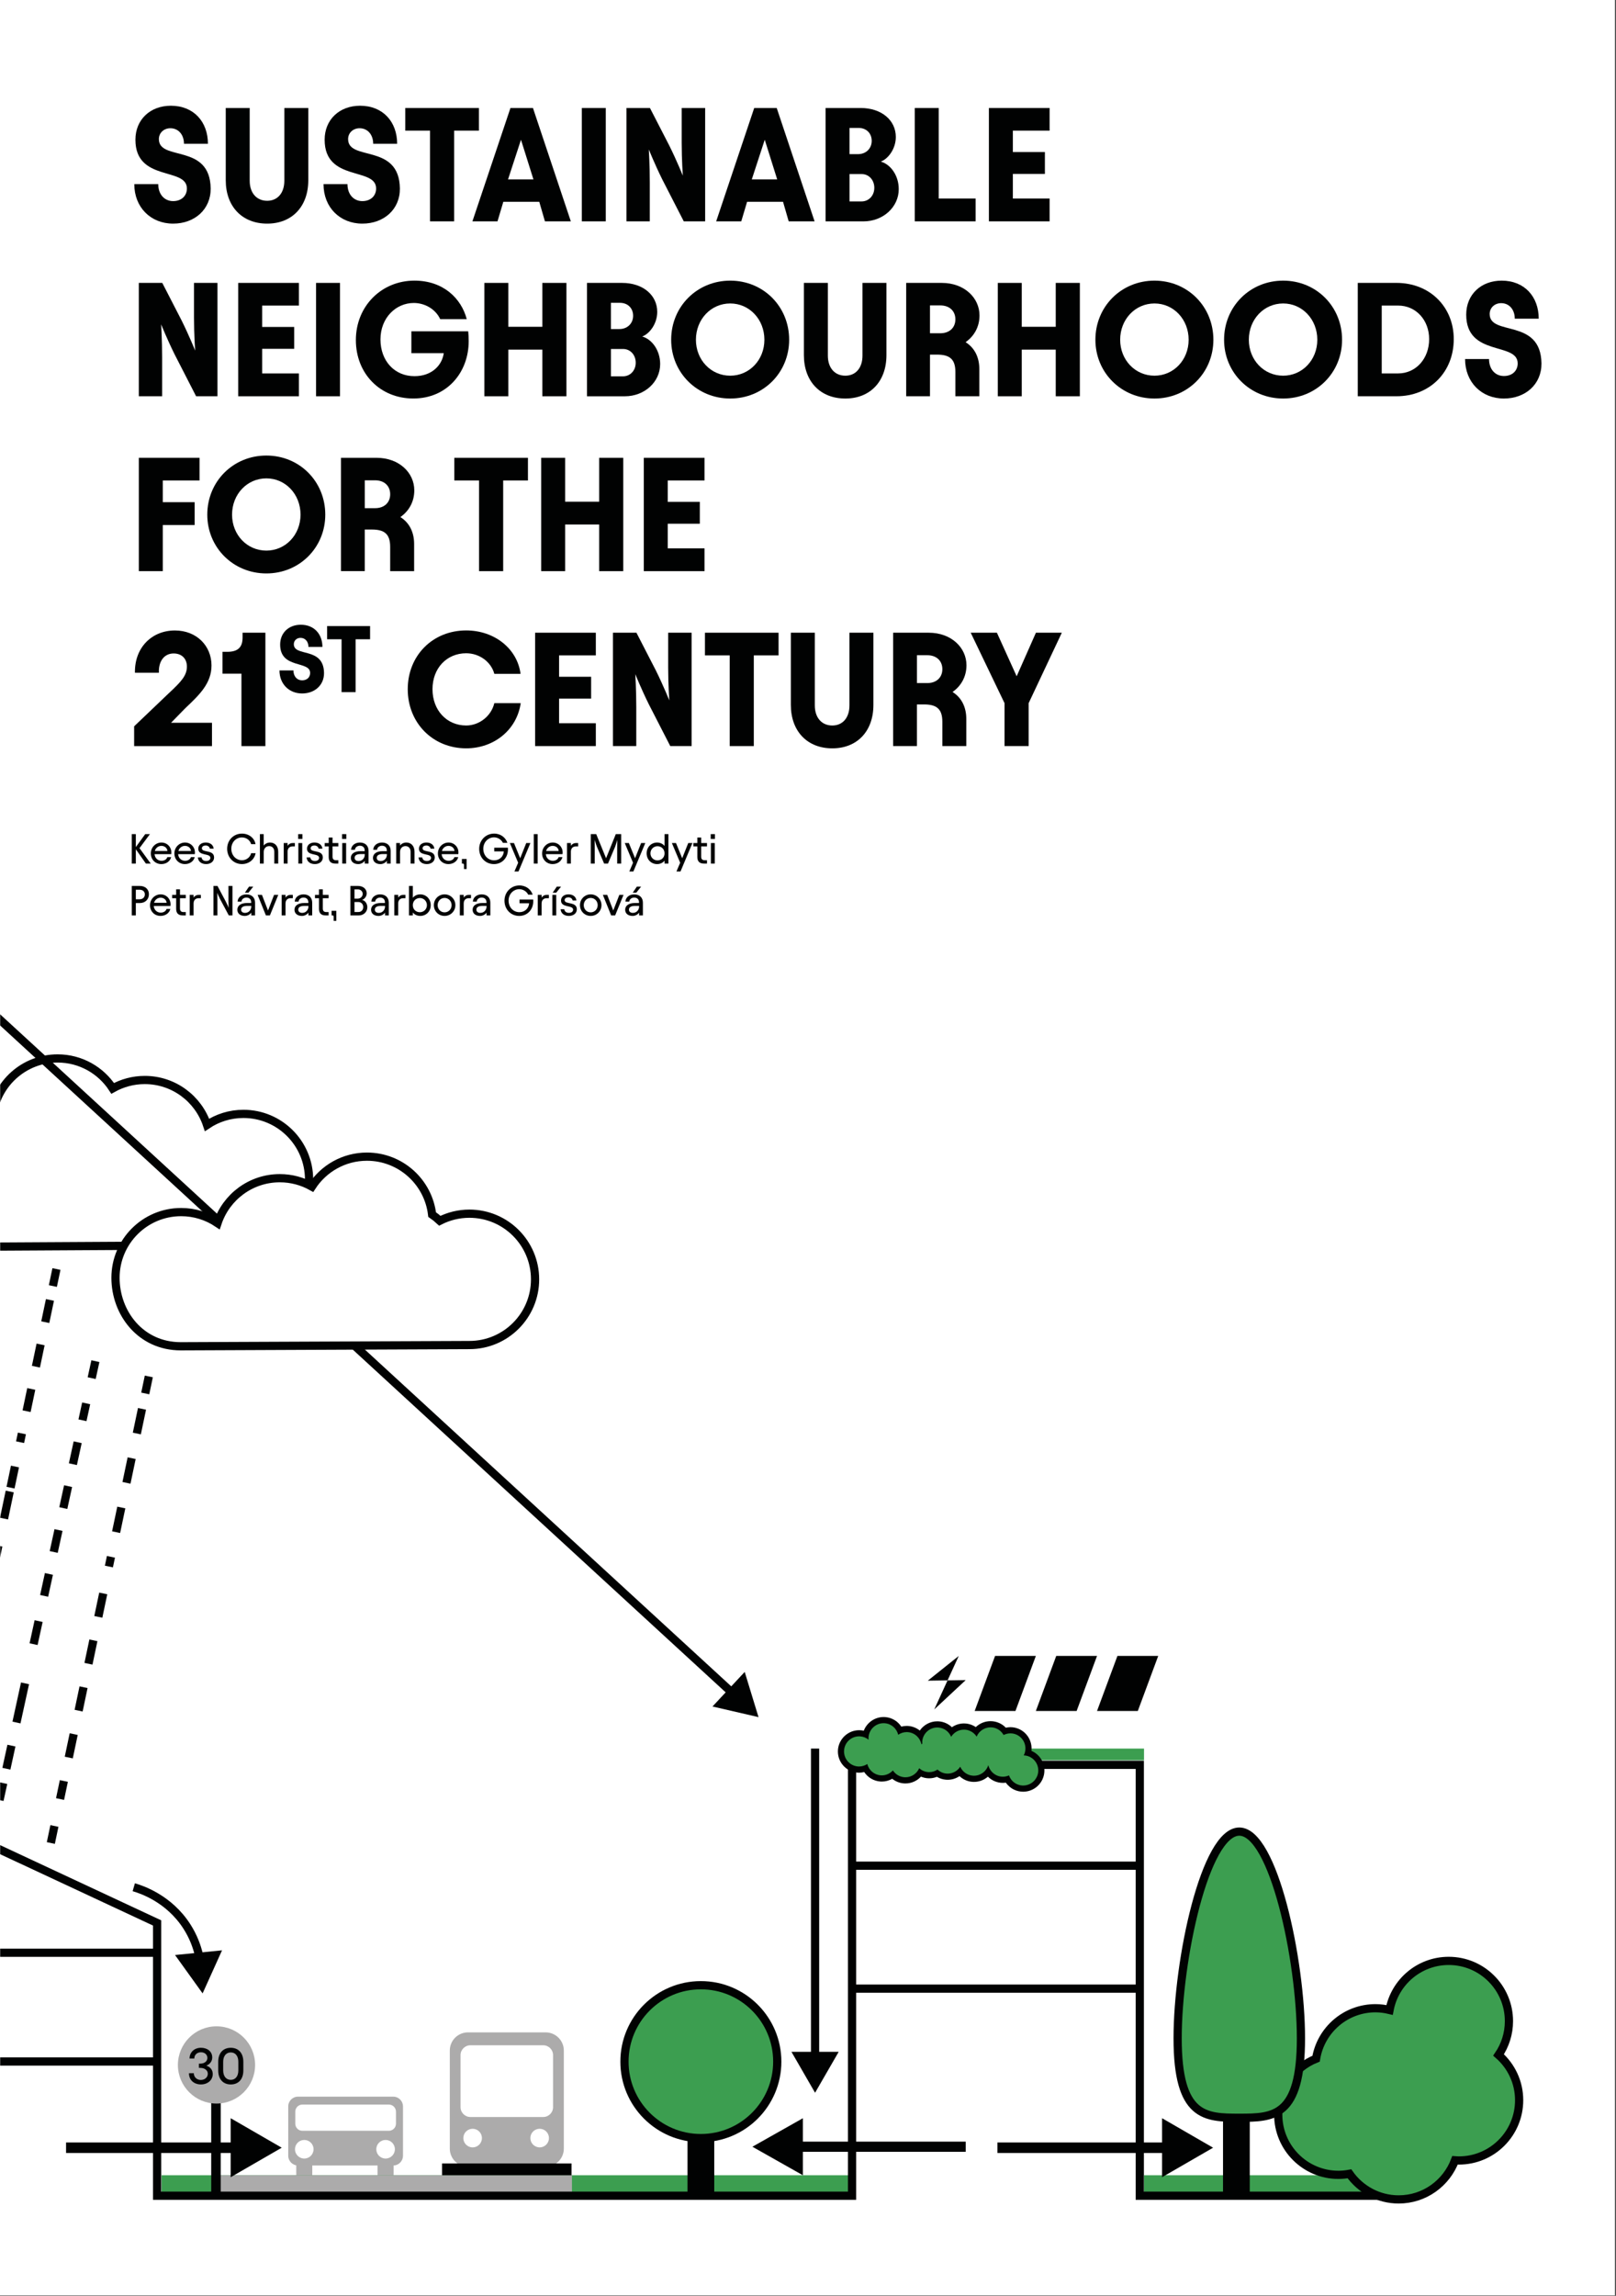 <svg width="1248" height="1772" viewBox="0 0 1248 1772" fill="none" xmlns="http://www.w3.org/2000/svg">
	<rect x="0" y="0" width="1248" height="1772" fill="#333333" stroke="none"/>
	<g clip-path="url(#clip0_298_22704)">
		<mask id="mask0_298_22704" style="mask-type:luminance" maskUnits="userSpaceOnUse" x="0" y="0" width="1248" height="1772">
			<path d="M1247.24 0H0V1771.65H1247.24V0Z" fill="white"/>
		</mask>
		<g mask="url(#mask0_298_22704)">
			<path d="M0 -70.869V1842.52" stroke="#010202" stroke-width="0.625"/>
		</g>
		<path d="M1247.24 0H0V1771.65H1247.24V0Z" fill="white"/>
		<path d="M103.711 142.109H122.211C122.211 149.989 126.961 155.229 133.711 155.229C140.091 155.229 144.331 151.229 144.331 145.479C144.331 128.729 104.581 140.599 104.581 107.859C104.581 92.359 115.961 81.609 131.961 81.609C149.711 81.609 160.581 94.109 160.581 110.989H142.081C142.081 103.989 137.831 98.989 131.581 98.989C126.461 98.989 122.701 102.609 122.701 107.369C122.701 124.749 162.201 110.249 162.701 145.489C162.821 161.609 150.321 172.609 133.701 172.609C116.461 172.609 103.711 160.109 103.711 142.109Z" fill="#010202"/>
		<path d="M174.34 139.109V83.359H192.84V139.479C192.84 148.859 198.09 154.979 206.34 154.979C214.46 154.979 219.59 148.859 219.59 139.479V83.359H238.09V139.109C238.09 159.359 225.59 172.609 206.34 172.609C186.96 172.609 174.34 159.359 174.34 139.109Z" fill="#010202"/>
		<path d="M249.84 142.109H268.34C268.34 149.989 273.09 155.229 279.84 155.229C286.22 155.229 290.46 151.229 290.46 145.479C290.46 128.729 250.71 140.599 250.71 107.859C250.71 92.359 262.09 81.609 278.09 81.609C295.84 81.609 306.71 94.109 306.71 110.989H288.21C288.21 103.989 283.96 98.989 277.71 98.989C272.59 98.989 268.83 102.609 268.83 107.369C268.83 124.749 308.33 110.249 308.83 145.489C308.95 161.609 296.45 172.609 279.83 172.609C262.59 172.609 249.84 160.109 249.84 142.109Z" fill="#010202"/>
		<path d="M312.961 83.359H369.841V100.859H350.721V170.859H332.101V100.859H312.981V83.359H312.961Z" fill="#010202"/>
		<path d="M394.212 83.359H411.592L440.842 170.859H420.842L416.462 155.739H388.712L384.212 170.859H364.832L394.212 83.359ZM411.962 138.479L402.342 107.859L392.342 138.479H411.962Z" fill="#010202"/>
		<path d="M467.832 83.359V170.859H449.332V83.359H467.832Z" fill="#010202"/>
		<path d="M527.33 135.609C527.33 135.609 526.45 123.489 526.45 110.229V83.359H544.57V170.859H528.07L511.45 138.479C505.57 126.599 501.07 115.359 501.07 115.359C501.07 115.359 501.82 127.479 501.82 140.739V170.859H483.82V83.359H501.94L516.94 112.479C522.83 124.359 527.33 135.609 527.33 135.609Z" fill="#010202"/>
		<path d="M582.462 83.359H599.842L629.092 170.859H609.092L604.712 155.739H576.962L572.462 170.859H553.082L582.462 83.359ZM600.212 138.479L590.592 107.859L580.592 138.479H600.212Z" fill="#010202"/>
		<path d="M637.582 83.359H664.702C680.702 83.359 691.822 92.739 691.822 105.739C691.822 114.859 685.942 122.619 680.202 124.739C687.582 126.739 694.082 135.239 694.082 145.989C694.082 159.989 681.832 170.869 666.832 170.869H637.582V83.359ZM662.582 118.979C668.962 118.979 673.202 114.479 673.202 108.729C673.202 102.979 669.202 98.729 662.952 98.729H656.072V118.979H662.582ZM665.332 155.479C671.082 155.479 675.212 150.859 675.212 144.979C675.212 138.979 671.092 134.359 665.462 134.359H656.082V155.479H665.332Z" fill="#010202"/>
		<path d="M724.961 83.359V153.239H753.461V170.859H706.461V83.359H724.961Z" fill="#010202"/>
		<path d="M810.579 83.359V100.859H782.199V117.359H806.949V134.239H782.199V153.239H810.579V170.859H763.699V83.359H810.579Z" fill="#010202"/>
		<path d="M150.709 270.61C150.709 270.61 149.829 258.49 149.829 245.23V218.35H167.949V305.85H151.449L134.829 273.47C128.949 261.59 124.449 250.35 124.449 250.35C124.449 250.35 125.199 262.47 125.199 275.73V305.85H107.199V218.35H125.319L140.319 247.47C146.209 259.36 150.709 270.61 150.709 270.61Z" fill="#010202"/>
		<path d="M230.841 218.359V235.859H202.461V252.359H227.211V269.239H202.461V288.239H230.841V305.859H183.961V218.359H230.841Z" fill="#010202"/>
		<path d="M262.578 218.359V305.859H244.078V218.359H262.578Z" fill="#010202"/>
		<path d="M274.828 262.48C274.828 236.36 294.578 216.6 320.078 216.6C342.458 216.6 356.328 230.48 360.458 246.35H339.958C336.338 238.47 327.958 233.85 319.578 233.85C305.698 233.85 293.828 245.35 293.828 261.97C293.828 278.59 304.708 290.35 320.078 290.35C333.698 290.35 341.458 281.73 342.698 272.6H317.698V255.72H361.578C361.828 257.97 361.958 260.34 361.958 263.34C361.958 287.34 345.338 307.59 319.208 307.59C293.708 307.61 274.828 288.48 274.828 262.48Z" fill="#010202"/>
		<path d="M374.078 218.359H392.578V252.239H418.828V218.359H437.448V305.859H418.828V269.859H392.578V305.859H374.078V218.359Z" fill="#010202"/>
		<path d="M453.328 218.359H480.448C496.448 218.359 507.568 227.739 507.568 240.739C507.568 249.859 501.688 257.619 495.948 259.739C503.328 261.739 509.828 270.239 509.828 280.989C509.828 294.989 497.578 305.869 482.578 305.869H453.328V218.359ZM478.328 253.979C484.708 253.979 488.948 249.479 488.948 243.729C488.948 237.979 484.948 233.729 478.698 233.729H471.818V253.979H478.328ZM481.078 290.479C486.828 290.479 490.958 285.859 490.958 279.979C490.958 273.979 486.838 269.359 481.208 269.359H471.828V290.479H481.078Z" fill="#010202"/>
		<path d="M518.328 262.229C518.328 236.609 538.328 216.609 563.948 216.609C589.568 216.609 609.448 236.609 609.448 262.229C609.448 287.609 589.568 307.609 563.948 307.609C538.328 307.609 518.328 287.609 518.328 262.229ZM563.948 289.979C578.698 289.979 590.328 277.859 590.328 262.229C590.328 246.479 578.708 234.229 563.948 234.229C549.068 234.229 537.448 246.479 537.448 262.229C537.448 277.859 549.078 289.979 563.948 289.979Z" fill="#010202"/>
		<path d="M620.828 274.109V218.359H639.328V274.479C639.328 283.859 644.578 289.979 652.828 289.979C660.948 289.979 666.078 283.859 666.078 274.479V218.359H684.578V274.109C684.578 294.359 672.078 307.609 652.828 307.609C633.448 307.609 620.828 294.359 620.828 274.109Z" fill="#010202"/>
		<path d="M699.83 218.359H727.33C744.71 218.359 756.45 229.859 756.45 243.479C756.45 252.229 752.33 259.479 745.7 264.099C752.7 268.479 756.32 275.849 756.32 284.849V305.849H737.82V287.099C737.82 277.349 733.57 273.719 723.7 273.719H718.2V305.839H699.82V218.359H699.83ZM726.2 257.229C733.2 257.229 737.82 252.979 737.82 246.479C737.82 239.979 733.2 235.729 726.2 235.729H718.2V257.229H726.2Z" fill="#010202"/>
		<path d="M770.578 218.359H789.078V252.239H815.328V218.359H833.948V305.859H815.328V269.859H789.078V305.859H770.578V218.359Z" fill="#010202"/>
		<path d="M845.949 262.229C845.949 236.609 865.949 216.609 891.569 216.609C917.189 216.609 937.069 236.609 937.069 262.229C937.069 287.609 917.189 307.609 891.569 307.609C865.949 307.609 845.949 287.609 845.949 262.229ZM891.579 289.979C906.329 289.979 917.959 277.859 917.959 262.229C917.959 246.479 906.339 234.229 891.579 234.229C876.699 234.229 865.079 246.479 865.079 262.229C865.079 277.859 876.699 289.979 891.579 289.979Z" fill="#010202"/>
		<path d="M945.328 262.229C945.328 236.609 965.328 216.609 990.948 216.609C1016.57 216.609 1036.45 236.609 1036.45 262.229C1036.45 287.609 1016.57 307.609 990.948 307.609C965.328 307.609 945.328 287.609 945.328 262.229ZM990.948 289.979C1005.7 289.979 1017.33 277.859 1017.33 262.229C1017.33 246.479 1005.71 234.229 990.948 234.229C976.068 234.229 964.448 246.479 964.448 262.229C964.448 277.859 976.078 289.979 990.948 289.979Z" fill="#010202"/>
		<path d="M1122.7 261.73C1122.7 287.23 1104.32 305.85 1078.45 305.85H1048.57V218.35H1078.45C1104.33 218.36 1122.7 236.98 1122.7 261.73ZM1079.7 288.23C1093.58 288.23 1103.7 276.73 1103.7 261.73C1103.7 247.23 1093.7 235.85 1079.7 235.85H1067.08V288.23H1079.7Z" fill="#010202"/>
		<path d="M1131.45 277.109H1149.95C1149.95 284.989 1154.7 290.229 1161.45 290.229C1167.83 290.229 1172.07 286.229 1172.07 280.479C1172.07 263.729 1132.32 275.599 1132.32 242.859C1132.32 227.359 1143.7 216.609 1159.7 216.609C1177.45 216.609 1188.32 229.109 1188.32 245.989H1169.82C1169.82 238.989 1165.57 233.989 1159.32 233.989C1154.2 233.989 1150.44 237.609 1150.44 242.369C1150.44 259.749 1189.94 245.249 1190.44 280.489C1190.56 296.609 1178.06 307.609 1161.44 307.609C1144.2 307.609 1131.45 295.109 1131.45 277.109Z" fill="#010202"/>
		<path d="M154.091 353.36V370.86H125.711V387.61H150.331V405.23H125.711V440.85H107.211V353.35H154.091V353.36Z" fill="#010202"/>
		<path d="M160.082 397.229C160.082 371.609 180.082 351.609 205.702 351.609C231.322 351.609 251.202 371.609 251.202 397.229C251.202 422.609 231.322 442.609 205.702 442.609C180.082 442.609 160.082 422.609 160.082 397.229ZM205.712 424.979C220.462 424.979 232.092 412.859 232.092 397.229C232.092 381.479 220.472 369.229 205.712 369.229C190.832 369.229 179.212 381.479 179.212 397.229C179.212 412.859 190.832 424.979 205.712 424.979Z" fill="#010202"/>
		<path d="M263.33 353.359H290.83C308.21 353.359 319.95 364.859 319.95 378.479C319.95 387.229 315.83 394.479 309.2 399.099C316.2 403.479 319.82 410.849 319.82 419.849V440.849H301.32V422.099C301.32 412.349 297.07 408.719 287.2 408.719H281.7V440.839H263.32V353.359H263.33ZM289.71 392.229C296.71 392.229 301.33 387.979 301.33 381.479C301.33 374.979 296.71 370.729 289.71 370.729H281.71V392.229H289.71Z" fill="#010202"/>
		<path d="M350.832 353.359H407.712V370.859H388.592V440.859H369.972V370.859H350.852V353.359H350.832Z" fill="#010202"/>
		<path d="M417.961 353.359H436.461V387.239H462.711V353.359H481.331V440.859H462.711V404.859H436.461V440.859H417.961V353.359Z" fill="#010202"/>
		<path d="M544.079 353.359V370.859H515.699V387.359H540.449V404.239H515.699V423.239H544.079V440.859H497.199V353.359H544.079Z" fill="#010202"/>
		<path d="M103.59 560.611L130.84 534.611C139.96 526.111 144.34 521.361 144.34 514.491C144.34 508.371 140.34 504.371 134.09 504.371C126.84 504.371 122.34 510.371 122.71 519.251H104.21C103.83 500.001 117.09 486.631 135.09 486.631C151.84 486.631 163.34 498.511 163.34 513.631C163.34 527.381 154.09 536.251 143.09 546.631L132.09 557.881H163.71V575.881H103.59V560.611Z" fill="#010202"/>
		<path d="M204.96 575.862H186.46V519.982H171.84V503.102H175.59C183.84 503.102 187.34 499.482 187.34 492.102V488.352H204.96V575.862Z" fill="#010202"/>
		<path d="M215.828 517.469H226.618C226.618 522.059 229.388 525.119 233.328 525.119C237.048 525.119 239.518 522.789 239.518 519.439C239.518 509.669 216.348 516.599 216.348 497.499C216.348 488.459 222.978 482.199 232.308 482.199C242.658 482.199 248.998 489.489 248.998 499.329H238.208C238.208 495.249 235.728 492.329 232.088 492.329C229.098 492.329 226.918 494.439 226.918 497.209C226.918 507.339 249.948 498.889 250.238 519.439C250.308 528.839 243.028 535.249 233.328 535.249C223.268 535.249 215.828 527.969 215.828 517.469Z" fill="#010202"/>
		<path d="M252.637 483.219H285.797V493.419H274.647V534.229H263.787V493.419H252.637V483.219Z" fill="#010202"/>
		<path d="M314.891 531.98C314.891 505.86 334.271 486.6 360.011 486.6C381.891 486.6 399.511 500.72 402.011 520.1H381.761C379.261 510.85 370.261 504.22 360.011 504.22C345.131 504.22 334.011 515.6 334.011 531.97C334.011 548.34 345.131 559.97 360.011 559.97C370.131 559.97 379.391 552.72 381.761 542.72H402.141C399.141 563.47 381.391 577.6 360.021 577.6C334.261 577.61 314.891 557.98 314.891 531.98Z" fill="#010202"/>
		<path d="M460.142 488.359V505.859H431.762V522.359H456.512V539.239H431.762V558.239H460.142V575.859H413.262V488.359H460.142Z" fill="#010202"/>
		<path d="M516.889 540.61C516.889 540.61 516.009 528.49 516.009 515.23V488.35H534.129V575.85H517.629L501.009 543.47C495.129 531.59 490.629 520.35 490.629 520.35C490.629 520.35 491.379 532.47 491.379 545.73V575.85H473.379V488.35H491.499L506.499 517.47C512.389 529.36 516.889 540.61 516.889 540.61Z" fill="#010202"/>
		<path d="M544.391 488.359H601.271V505.859H582.151V575.859H563.531V505.859H544.411V488.359H544.391Z" fill="#010202"/>
		<path d="M610.762 544.109V488.359H629.262V544.479C629.262 553.859 634.512 559.979 642.762 559.979C650.882 559.979 656.012 553.859 656.012 544.479V488.359H674.512V544.109C674.512 564.359 662.012 577.609 642.762 577.609C623.392 577.609 610.762 564.359 610.762 544.109Z" fill="#010202"/>
		<path d="M689.76 488.359H717.26C734.64 488.359 746.38 499.859 746.38 513.479C746.38 522.229 742.26 529.479 735.63 534.099C742.63 538.479 746.25 545.849 746.25 554.849V575.849H727.75V557.099C727.75 547.349 723.5 543.719 713.63 543.719H708.13V575.839H689.75V488.359H689.76ZM716.14 527.229C723.14 527.229 727.76 522.979 727.76 516.479C727.76 509.979 723.14 505.729 716.14 505.729H708.14V527.229H716.14Z" fill="#010202"/>
		<path d="M769.89 488.359L785.14 521.979L800.02 488.359H820.02L794.4 542.739V575.859H775.78V542.739L749.66 488.359H769.89Z" fill="#010202"/>
		<path d="M104.9 655.511V666.561H101.75V643.811H104.9V653.791L112.15 643.811H115.79L107.73 654.631L116.41 666.561H112.67L104.9 655.511Z" fill="#010202"/>
		<path d="M116.469 658.761C116.469 653.921 120.269 650.311 124.659 650.311C129.049 650.311 132.329 653.661 132.329 657.951C132.329 658.281 132.329 658.731 132.229 659.281H119.359C119.619 662.371 121.899 664.411 124.759 664.411C126.909 664.411 128.759 663.271 129.209 661.581H132.169C131.419 664.701 128.459 666.941 124.599 666.941C119.819 666.951 116.469 663.271 116.469 658.761ZM129.269 656.811C129.139 654.601 127.219 652.881 124.649 652.881C122.309 652.881 120.259 654.411 119.579 656.811H129.269Z" fill="#010202"/>
		<path d="M134.672 658.761C134.672 653.921 138.472 650.311 142.862 650.311C147.252 650.311 150.532 653.661 150.532 657.951C150.532 658.281 150.532 658.731 150.432 659.281H137.562C137.822 662.371 140.102 664.411 142.962 664.411C145.112 664.411 146.962 663.271 147.412 661.581H150.372C149.622 664.701 146.662 666.941 142.802 666.941C138.022 666.951 134.672 663.271 134.672 658.761ZM147.472 656.811C147.342 654.601 145.422 652.881 142.852 652.881C140.512 652.881 138.462 654.411 137.782 656.811H147.472Z" fill="#010202"/>
		<path d="M152.801 661.781H155.661C155.821 663.501 157.191 664.571 159.201 664.571C161.221 664.571 162.451 663.561 162.451 662.131C162.451 658.301 153.121 660.931 153.121 655.081C153.121 652.091 155.621 650.301 158.871 650.301C162.191 650.301 164.691 651.991 165.011 655.051H162.081C161.851 653.651 160.621 652.611 158.831 652.611C157.331 652.611 155.911 653.261 155.911 654.791C155.911 658.331 165.331 655.601 165.331 661.841C165.331 664.831 162.791 666.941 159.191 666.941C155.591 666.941 153.061 665.061 152.801 661.781Z" fill="#010202"/>
		<path d="M175.422 655.12C175.422 648.49 180.362 643.42 186.862 643.42C192.162 643.42 196.512 646.77 197.322 651.54H193.942C193.102 648.49 190.202 646.37 186.862 646.37C182.212 646.37 178.642 650.11 178.642 655.11C178.642 660.18 182.222 663.98 186.862 663.98C190.242 663.98 193.202 661.74 193.942 658.55H197.392C196.482 663.55 192.122 666.93 186.862 666.93C180.362 666.95 175.422 661.81 175.422 655.12Z" fill="#010202"/>
		<path d="M200.711 643.811H203.641V652.591C204.811 651.191 206.531 650.311 208.551 650.311C212.291 650.311 214.861 653.011 214.861 657.431V666.561H211.841V657.491C211.841 654.951 210.411 653.071 207.871 653.071C205.461 653.071 203.681 654.821 203.681 657.651V666.561H200.721V643.811H200.711Z" fill="#010202"/>
		<path d="M222.089 652.809C222.999 651.479 224.329 650.699 226.059 650.699H227.719V653.299H225.929C223.529 653.299 222.099 654.859 222.099 657.399V666.569H219.109V650.699H222.099V652.809H222.089Z" fill="#010202"/>
		<path d="M230.281 643.811H233.531V647.551H230.281V643.811ZM233.401 650.701V666.561H230.411V650.701H233.401Z" fill="#010202"/>
		<path d="M236.781 661.781H239.641C239.801 663.501 241.171 664.571 243.181 664.571C245.201 664.571 246.431 663.561 246.431 662.131C246.431 658.301 237.101 660.931 237.101 655.081C237.101 652.091 239.601 650.301 242.851 650.301C246.171 650.301 248.671 651.991 248.991 655.051H246.061C245.831 653.651 244.601 652.611 242.811 652.611C241.311 652.611 239.891 653.261 239.891 654.791C239.891 658.331 249.311 655.601 249.311 661.841C249.311 664.831 246.771 666.941 243.171 666.941C239.571 666.941 237.041 665.061 236.781 661.781Z" fill="#010202"/>
		<path d="M250.762 650.699H253.852V646.439H256.812V650.699H261.302V653.299H256.812V661.259C256.812 663.079 257.722 663.959 259.412 663.959H261.292V666.559H259.052C255.602 666.559 253.852 664.939 253.852 661.459V653.299H250.762V650.699Z" fill="#010202"/>
		<path d="M264.18 643.811H267.43V647.551H264.18V643.811ZM267.3 650.701V666.561H264.31V650.701H267.3Z" fill="#010202"/>
		<path d="M270.941 662.201C270.941 659.081 273.571 656.971 278.421 656.971H281.641V656.451C281.641 654.171 280.241 652.781 277.901 652.781C275.921 652.781 274.231 654.081 274.101 655.901H271.141C271.271 652.651 274.131 650.311 277.931 650.311C282.091 650.311 284.621 652.811 284.621 656.711V666.561H281.701V664.411C280.631 665.911 278.711 666.951 276.701 666.951C273.211 666.951 270.941 665.061 270.941 662.201ZM276.921 664.611C279.651 664.611 281.701 662.431 281.701 659.701V659.211H278.481C275.521 659.211 273.861 660.221 273.861 662.141C273.861 663.601 274.971 664.611 276.921 664.611Z" fill="#010202"/>
		<path d="M288.031 662.201C288.031 659.081 290.661 656.971 295.511 656.971H298.731V656.451C298.731 654.171 297.331 652.781 294.991 652.781C293.011 652.781 291.321 654.081 291.191 655.901H288.231C288.361 652.651 291.221 650.311 295.021 650.311C299.181 650.311 301.711 652.811 301.711 656.711V666.561H298.791V664.411C297.721 665.911 295.801 666.951 293.791 666.951C290.311 666.951 288.031 665.061 288.031 662.201ZM294.011 664.611C296.741 664.611 298.791 662.431 298.791 659.701V659.211H295.571C292.611 659.211 290.951 660.221 290.951 662.141C290.961 663.601 292.061 664.611 294.011 664.611Z" fill="#010202"/>
		<path d="M305.969 650.701H308.899V652.581C310.069 651.181 311.789 650.301 313.809 650.301C317.549 650.301 320.119 653.001 320.119 657.421V666.551H317.099V657.481C317.099 654.941 315.669 653.061 313.129 653.061C310.719 653.061 308.939 654.811 308.939 657.641V666.551H305.979V650.701H305.969Z" fill="#010202"/>
		<path d="M323.23 661.781H326.09C326.25 663.501 327.62 664.571 329.63 664.571C331.65 664.571 332.88 663.561 332.88 662.131C332.88 658.301 323.55 660.931 323.55 655.081C323.55 652.091 326.05 650.301 329.3 650.301C332.62 650.301 335.12 651.991 335.44 655.051H332.51C332.28 653.651 331.05 652.611 329.26 652.611C327.76 652.611 326.34 653.261 326.34 654.791C326.34 658.331 335.76 655.601 335.76 661.841C335.76 664.831 333.22 666.941 329.62 666.941C326.02 666.941 323.49 665.061 323.23 661.781Z" fill="#010202"/>
		<path d="M338.18 658.761C338.18 653.921 341.98 650.311 346.37 650.311C350.76 650.311 354.04 653.661 354.04 657.951C354.04 658.281 354.04 658.731 353.94 659.281H341.07C341.33 662.371 343.61 664.411 346.47 664.411C348.62 664.411 350.47 663.271 350.92 661.581H353.88C353.13 664.701 350.17 666.941 346.31 666.941C341.53 666.951 338.18 663.271 338.18 658.761ZM350.98 656.811C350.85 654.601 348.93 652.881 346.36 652.881C344.02 652.881 341.97 654.411 341.29 656.811H350.98Z" fill="#010202"/>
		<path d="M357.421 666.56H356.711V663.02H360.351V670.76H358.301V667.45C358.301 666.91 357.941 666.56 357.421 666.56Z" fill="#010202"/>
		<path d="M370.059 655.18C370.059 648.55 375.129 643.41 381.599 643.41C386.899 643.41 390.599 646.69 391.839 650.56H388.389C387.249 648.06 384.389 646.3 381.529 646.3C376.979 646.3 373.239 650.07 373.239 655.11C373.239 660.24 376.819 664.05 381.589 664.05C385.949 664.05 388.869 660.93 389.069 657.16H381.689V654.27H392.249C392.279 654.73 392.279 655.18 392.279 655.77C392.279 661.91 387.859 666.95 381.459 666.95C374.969 666.95 370.059 661.91 370.059 655.18Z" fill="#010202"/>
		<path d="M396.942 650.699L401.722 662.429L406.402 650.699H409.622L400.422 672.669H397.272L400.162 665.909L393.762 650.699H396.942Z" fill="#010202"/>
		<path d="M415.201 666.561H412.211V643.811H415.201V666.561Z" fill="#010202"/>
		<path d="M418.648 658.761C418.648 653.921 422.448 650.311 426.838 650.311C431.228 650.311 434.508 653.661 434.508 657.951C434.508 658.281 434.508 658.731 434.408 659.281H421.538C421.798 662.371 424.078 664.411 426.938 664.411C429.088 664.411 430.938 663.271 431.388 661.581H434.348C433.598 664.701 430.638 666.941 426.778 666.941C421.998 666.951 418.648 663.271 418.648 658.761ZM431.448 656.811C431.318 654.601 429.398 652.881 426.828 652.881C424.488 652.881 422.438 654.411 421.758 656.811H431.448Z" fill="#010202"/>
		<path d="M440.878 652.809C441.788 651.479 443.118 650.699 444.848 650.699H446.508V653.299H444.718C442.318 653.299 440.888 654.859 440.888 657.399V666.569H437.898V650.699H440.888V652.809H440.878Z" fill="#010202"/>
		<path d="M456.25 643.811H460.44L468.05 662.431L475.56 643.811H479.72V666.561H476.63V653.691C476.63 650.731 476.79 648.291 476.79 648.291C476.79 648.291 476.07 650.631 475.1 653.421L469.54 666.551H466.55L460.89 653.321C459.88 650.521 459.17 648.221 459.17 648.221C459.17 648.221 459.3 650.661 459.3 653.621V666.561H456.25V643.811Z" fill="#010202"/>
		<path d="M485.66 650.699L490.44 662.429L495.12 650.699H498.34L489.14 672.669H485.99L488.88 665.909L482.48 650.699H485.66Z" fill="#010202"/>
		<path d="M499.379 658.661C499.379 653.851 502.919 650.311 507.469 650.311C509.839 650.311 511.919 651.321 513.219 652.941V643.811H516.209V666.561H513.219V664.321C511.919 665.941 509.839 666.951 507.469 666.951C502.919 666.951 499.379 663.471 499.379 658.661ZM507.759 664.091C510.849 664.091 513.219 661.881 513.219 658.631C513.219 655.481 510.849 653.141 507.759 653.141C504.739 653.141 502.329 655.551 502.329 658.631C502.329 661.751 504.739 664.091 507.759 664.091Z" fill="#010202"/>
		<path d="M522.059 650.699L526.839 662.429L531.519 650.699H534.739L525.539 672.669H522.389L525.279 665.909L518.879 650.699H522.059Z" fill="#010202"/>
		<path d="M535.449 650.699H538.539V646.439H541.499V650.699H545.989V653.299H541.499V661.259C541.499 663.079 542.409 663.959 544.099 663.959H545.979V666.559H543.739C540.289 666.559 538.539 664.939 538.539 661.459V653.299H535.449V650.699Z" fill="#010202"/>
		<path d="M548.871 643.811H552.121V647.551H548.871V643.811ZM551.991 650.701V666.561H549.001V650.701H551.991Z" fill="#010202"/>
		<path d="M101.75 683.811H107.96C112.12 683.811 115.01 686.351 115.01 690.181C115.01 694.151 112.15 697.011 108.02 697.011H104.9V706.571H101.75V683.811ZM107.79 694.111C110.29 694.111 111.85 692.551 111.85 690.311C111.85 688.201 110.29 686.731 107.79 686.731H104.9V694.111H107.79Z" fill="#010202"/>
		<path d="M115.852 698.761C115.852 693.921 119.652 690.311 124.042 690.311C128.432 690.311 131.712 693.661 131.712 697.951C131.712 698.281 131.712 698.731 131.612 699.281H118.742C119.002 702.371 121.282 704.411 124.142 704.411C126.292 704.411 128.142 703.271 128.592 701.581H131.552C130.802 704.701 127.842 706.941 123.982 706.941C119.202 706.951 115.852 703.281 115.852 698.761ZM128.662 696.811C128.532 694.601 126.612 692.881 124.042 692.881C121.702 692.881 119.652 694.411 118.972 696.811H128.662Z" fill="#010202"/>
		<path d="M132.949 690.699H136.039V686.439H138.999V690.699H143.489V693.299H138.999V701.259C138.999 703.079 139.909 703.959 141.599 703.959H143.479V706.559H141.239C137.789 706.559 136.039 704.939 136.039 701.459V693.299H132.949V690.699Z" fill="#010202"/>
		<path d="M149.492 692.809C150.402 691.479 151.732 690.699 153.462 690.699H155.122V693.299H153.332C150.932 693.299 149.502 694.859 149.502 697.399V706.569H146.512V690.699H149.502V692.809H149.492Z" fill="#010202"/>
		<path d="M176.629 700.711C176.629 700.711 176.429 698.311 176.429 695.351V683.811H179.519V706.561H176.689L169.989 694.011C168.659 691.381 167.749 689.131 167.749 689.131C167.749 689.131 167.909 691.571 167.909 694.531V706.561H164.859V683.811H167.949L174.349 695.841C175.719 698.471 176.629 700.711 176.629 700.711Z" fill="#010202"/>
		<path d="M183.289 702.21C183.289 699.09 185.919 696.98 190.769 696.98H193.989V696.46C193.989 694.18 192.589 692.79 190.249 692.79C188.269 692.79 186.579 694.09 186.449 695.91H183.489C183.619 692.66 186.479 690.32 190.279 690.32C194.439 690.32 196.979 692.82 196.979 696.72V706.57H194.049V704.42C192.979 705.92 191.059 706.96 189.049 706.96C185.559 706.95 183.289 705.07 183.289 702.21ZM189.269 704.61C191.999 704.61 194.049 702.43 194.049 699.7V699.21H190.829C187.869 699.21 186.209 700.22 186.209 702.14C186.209 703.6 187.319 704.61 189.269 704.61ZM192.319 684.33H195.599L191.829 689.04H189.099L192.319 684.33Z" fill="#010202"/>
		<path d="M198.949 690.699H202.299L206.979 702.759L211.659 690.699H214.909L208.439 706.559H205.349L198.949 690.699Z" fill="#010202"/>
		<path d="M220.5 692.809C221.41 691.479 222.74 690.699 224.47 690.699H226.13V693.299H224.34C221.94 693.299 220.51 694.859 220.51 697.399V706.569H217.52V690.699H220.51V692.809H220.5Z" fill="#010202"/>
		<path d="M227.422 702.21C227.422 699.09 230.052 696.98 234.902 696.98H238.122V696.46C238.122 694.18 236.722 692.79 234.382 692.79C232.402 692.79 230.712 694.09 230.582 695.91H227.622C227.752 692.66 230.612 690.32 234.412 690.32C238.572 690.32 241.102 692.82 241.102 696.72V706.57H238.182V704.42C237.112 705.92 235.192 706.96 233.182 706.96C229.702 706.95 227.422 705.07 227.422 702.21ZM233.402 704.61C236.132 704.61 238.182 702.43 238.182 699.7V699.21H234.962C232.002 699.21 230.342 700.22 230.342 702.14C230.352 703.6 231.452 704.61 233.402 704.61Z" fill="#010202"/>
		<path d="M243.25 690.699H246.34V686.439H249.3V690.699H253.79V693.299H249.3V701.259C249.3 703.079 250.21 703.959 251.9 703.959H253.78V706.559H251.54C248.09 706.559 246.34 704.939 246.34 701.459V693.299H243.25V690.699Z" fill="#010202"/>
		<path d="M256.8 706.56H256.09V703.02H259.73V710.76H257.68V707.45C257.68 706.92 257.32 706.56 256.8 706.56Z" fill="#010202"/>
		<path d="M270.609 683.811H276.619C280.449 683.811 283.219 686.281 283.219 689.501C283.219 692.001 281.299 694.151 279.549 694.601C281.829 694.961 283.679 697.331 283.679 700.261C283.679 703.801 280.849 706.571 277.079 706.571H270.609V683.811ZM276.169 693.631C278.349 693.631 280.099 692.011 280.099 689.961C280.099 687.981 278.509 686.451 276.359 686.451H273.759V693.631H276.169ZM276.849 703.931C279.059 703.931 280.519 702.241 280.519 700.101C280.519 697.921 278.989 696.231 276.879 696.231H273.759V703.931H276.849Z" fill="#010202"/>
		<path d="M286.57 702.21C286.57 699.09 289.2 696.98 294.05 696.98H297.27V696.46C297.27 694.18 295.87 692.79 293.53 692.79C291.55 692.79 289.86 694.09 289.73 695.91H286.77C286.9 692.66 289.76 690.32 293.56 690.32C297.72 690.32 300.25 692.82 300.25 696.72V706.57H297.33V704.42C296.26 705.92 294.34 706.96 292.33 706.96C288.85 706.95 286.57 705.07 286.57 702.21ZM292.55 704.61C295.28 704.61 297.33 702.43 297.33 699.7V699.21H294.11C291.15 699.21 289.49 700.22 289.49 702.14C289.49 703.6 290.6 704.61 292.55 704.61Z" fill="#010202"/>
		<path d="M307.5 692.809C308.41 691.479 309.74 690.699 311.47 690.699H313.13V693.299H311.34C308.94 693.299 307.51 694.859 307.51 697.399V706.569H304.52V690.699H307.51V692.809H307.5Z" fill="#010202"/>
		<path d="M318.81 704.321V706.561H315.82V683.811H318.81V692.941C320.11 691.321 322.19 690.311 324.56 690.311C329.11 690.311 332.65 693.851 332.65 698.661C332.65 703.471 329.11 706.951 324.56 706.951C322.19 706.951 320.11 705.951 318.81 704.321ZM324.27 704.091C327.29 704.091 329.7 701.751 329.7 698.631C329.7 695.541 327.29 693.141 324.27 693.141C321.18 693.141 318.81 695.481 318.81 698.631C318.81 701.881 321.18 704.091 324.27 704.091Z" fill="#010202"/>
		<path d="M335.059 698.631C335.059 693.981 338.729 690.311 343.349 690.311C347.969 690.311 351.669 693.981 351.669 698.631C351.669 703.341 347.959 706.951 343.349 706.951C338.739 706.951 335.059 703.351 335.059 698.631ZM343.349 704.191C346.369 704.191 348.749 701.791 348.749 698.631C348.749 695.511 346.379 693.071 343.349 693.071C340.299 693.071 337.989 695.511 337.989 698.631C337.979 701.791 340.289 704.191 343.349 704.191Z" fill="#010202"/>
		<path d="M358.101 692.809C359.011 691.479 360.341 690.699 362.071 690.699H363.731V693.299H361.941C359.541 693.299 358.111 694.859 358.111 697.399V706.569H355.121V690.699H358.111V692.809H358.101Z" fill="#010202"/>
		<path d="M364.988 702.21C364.988 699.09 367.618 696.98 372.468 696.98H375.688V696.46C375.688 694.18 374.288 692.79 371.948 692.79C369.968 692.79 368.278 694.09 368.148 695.91H365.188C365.318 692.66 368.178 690.32 371.978 690.32C376.138 690.32 378.678 692.82 378.678 696.72V706.57H375.748V704.42C374.678 705.92 372.758 706.96 370.748 706.96C367.268 706.95 364.988 705.07 364.988 702.21ZM370.968 704.61C373.698 704.61 375.748 702.43 375.748 699.7V699.21H372.528C369.568 699.21 367.908 700.22 367.908 702.14C367.918 703.6 369.018 704.61 370.968 704.61Z" fill="#010202"/>
		<path d="M389.59 695.19C389.59 688.56 394.66 683.42 401.13 683.42C406.43 683.42 410.13 686.7 411.37 690.57H407.92C406.78 688.07 403.92 686.31 401.06 686.31C396.51 686.31 392.77 690.08 392.77 695.12C392.77 700.25 396.35 704.06 401.12 704.06C405.48 704.06 408.4 700.94 408.6 697.17H401.22V694.28H411.78C411.81 694.74 411.81 695.19 411.81 695.78C411.81 701.92 407.39 706.96 400.99 706.96C394.5 706.95 389.59 701.92 389.59 695.19Z" fill="#010202"/>
		<path d="M418.261 692.809C419.171 691.479 420.501 690.699 422.231 690.699H423.891V693.299H422.101C419.701 693.299 418.271 694.859 418.271 697.399V706.569H415.281V690.699H418.271V692.809H418.261Z" fill="#010202"/>
		<path d="M429.568 690.7V706.56H426.578V690.7H429.568ZM430.018 684.33H433.298L429.528 689.04H426.798L430.018 684.33Z" fill="#010202"/>
		<path d="M432.949 701.791H435.809C435.969 703.511 437.339 704.581 439.349 704.581C441.369 704.581 442.599 703.571 442.599 702.141C442.599 698.311 433.269 700.941 433.269 695.091C433.269 692.101 435.769 690.311 439.019 690.311C442.339 690.311 444.839 692.001 445.159 695.061H442.229C441.999 693.661 440.769 692.621 438.979 692.621C437.479 692.621 436.059 693.271 436.059 694.801C436.059 698.341 445.479 695.611 445.479 701.851C445.479 704.841 442.939 706.951 439.339 706.951C435.739 706.951 433.209 705.071 432.949 701.791Z" fill="#010202"/>
		<path d="M447.898 698.631C447.898 693.981 451.568 690.311 456.188 690.311C460.808 690.311 464.508 693.981 464.508 698.631C464.508 703.341 460.798 706.951 456.188 706.951C451.578 706.951 447.898 703.351 447.898 698.631ZM456.178 704.191C459.198 704.191 461.578 701.791 461.578 698.631C461.578 695.511 459.208 693.071 456.178 693.071C453.128 693.071 450.818 695.511 450.818 698.631C450.818 701.791 453.128 704.191 456.178 704.191Z" fill="#010202"/>
		<path d="M465.578 690.699H468.928L473.608 702.759L478.288 690.699H481.538L475.068 706.559H471.978L465.578 690.699Z" fill="#010202"/>
		<path d="M482.801 702.21C482.801 699.09 485.431 696.98 490.281 696.98H493.501V696.46C493.501 694.18 492.101 692.79 489.761 692.79C487.781 692.79 486.091 694.09 485.961 695.91H483.001C483.131 692.66 485.991 690.32 489.791 690.32C493.951 690.32 496.491 692.82 496.491 696.72V706.57H493.561V704.42C492.491 705.92 490.571 706.96 488.561 706.96C485.081 706.95 482.801 705.07 482.801 702.21ZM488.781 704.61C491.511 704.61 493.561 702.43 493.561 699.7V699.21H490.341C487.381 699.21 485.721 700.22 485.721 702.14C485.731 703.6 486.831 704.61 488.781 704.61ZM491.841 684.33H495.121L491.351 689.04H488.621L491.841 684.33Z" fill="#010202"/>
		<path d="M241.159 1658.14H228.789V1681.6H241.159V1658.14Z" fill="#ACABAB"/>
		<path d="M303.96 1658.14H291.59V1681.6H303.96V1658.14Z" fill="#ACABAB"/>
		<mask id="mask1_298_22704" style="mask-type:luminance" maskUnits="userSpaceOnUse" x="0" y="0" width="1248" height="1772">
			<path d="M1247.24 0H0V1771.65H1247.24V0Z" fill="white"/>
		</mask>
		<g mask="url(#mask1_298_22704)">
			<path d="M238.69 910.441C238.69 882.441 215.99 859.751 187.99 859.751C177.59 859.751 167.93 862.881 159.89 868.261C153.18 848.121 134.19 833.591 111.8 833.591C102.8 833.591 94.35 835.951 87.02 840.061C77.98 826.161 62.32 816.961 44.5 816.961C18.53 816.961 -2.86 836.491 -5.83 861.661C-7.93 863.101 -9.91 864.701 -11.77 866.431C-18.64 862.951 -26.41 860.981 -34.63 860.981C-62.63 860.981 -85.32 883.671 -85.32 911.671C-85.32 939.661 -62.63 962.361 -34.63 962.361C-32.77 962.361 190.54 961.071 190.54 961.071C217.35 959.741 238.69 937.581 238.69 910.441Z" fill="white"/>
		</g>
		<mask id="mask2_298_22704" style="mask-type:luminance" maskUnits="userSpaceOnUse" x="0" y="0" width="1248" height="1772">
			<path d="M1247.24 0H0V1771.65H1247.24V0Z" fill="white"/>
		</mask>
		<g mask="url(#mask2_298_22704)">
			<path d="M238.69 910.441C238.69 882.441 215.99 859.751 187.99 859.751C177.59 859.751 167.93 862.881 159.89 868.261C153.18 848.121 134.19 833.591 111.8 833.591C102.8 833.591 94.35 835.951 87.02 840.061C77.98 826.161 62.32 816.961 44.5 816.961C18.53 816.961 -2.86 836.491 -5.83 861.661C-7.93 863.101 -9.91 864.701 -11.77 866.431C-18.64 862.951 -26.41 860.981 -34.63 860.981C-62.63 860.981 -85.32 883.671 -85.32 911.671C-85.32 939.661 -62.63 962.361 -34.63 962.361C-32.77 962.361 190.54 961.071 190.54 961.071C217.35 959.741 238.69 937.581 238.69 910.441Z" stroke="#010202" stroke-width="6.345" stroke-miterlimit="10"/>
		</g>
		<path d="M883.492 1349.63H658.012V1358.61H883.492V1349.63Z" fill="#3C9E50"/>
		<path d="M658.011 1678.96H124.781V1694.76H658.011V1678.96Z" fill="#3C9E50"/>
		<path d="M441.709 1678.96H166.789V1694.76H441.709V1678.96Z" fill="#ACABAB"/>
		<path d="M1060.79 1678.96H883.48V1694.76H1060.79V1678.96Z" fill="#3C9E50"/>
		<mask id="mask3_298_22704" style="mask-type:luminance" maskUnits="userSpaceOnUse" x="0" y="0" width="1248" height="1772">
			<path d="M1247.24 0H0V1771.65H1247.24V0Z" fill="white"/>
		</mask>
		<g mask="url(#mask3_298_22704)">
			<path d="M1094.37 1694.76H880.231V1362.18H658.011V1694.76H121.331V1484.22L-47.019 1405.67V1468.2H-147.979V1694.76H-254.629" stroke="#010202" stroke-width="6.345" stroke-miterlimit="10"/>
		</g>
		<mask id="mask4_298_22704" style="mask-type:luminance" maskUnits="userSpaceOnUse" x="0" y="0" width="1248" height="1772">
			<path d="M1247.24 0H0V1771.65H1247.24V0Z" fill="white"/>
		</mask>
		<g mask="url(#mask4_298_22704)">
			<path d="M1157.31 1586.11C1162.36 1578.67 1165.32 1569.69 1165.32 1560.02C1165.32 1534.33 1144.5 1513.51 1118.81 1513.51C1096.07 1513.51 1077.18 1529.83 1073.13 1551.39C1069.62 1550.55 1065.99 1550.05 1062.22 1550.05C1039.12 1550.05 1020 1566.92 1016.38 1588.99C999.258 1595.85 987.148 1612.57 987.148 1632.14C987.148 1657.83 1007.97 1678.65 1033.66 1678.65C1036.56 1678.65 1039.4 1678.35 1042.15 1677.84C1050.57 1689.78 1064.44 1697.61 1080.17 1697.61C1100.1 1697.61 1117.06 1685.04 1123.68 1667.41C1124.68 1667.48 1125.67 1667.56 1126.68 1667.56C1152.37 1667.56 1173.19 1646.74 1173.19 1621.05C1173.2 1607.11 1167.04 1594.64 1157.31 1586.11Z" fill="#3C9E50"/>
		</g>
		<mask id="mask5_298_22704" style="mask-type:luminance" maskUnits="userSpaceOnUse" x="0" y="0" width="1248" height="1772">
			<path d="M1247.24 0H0V1771.65H1247.24V0Z" fill="white"/>
		</mask>
		<g mask="url(#mask5_298_22704)">
			<path d="M1157.31 1586.11C1162.36 1578.67 1165.32 1569.69 1165.32 1560.02C1165.32 1534.33 1144.5 1513.51 1118.81 1513.51C1096.07 1513.51 1077.18 1529.83 1073.13 1551.39C1069.62 1550.55 1065.99 1550.05 1062.22 1550.05C1039.12 1550.05 1020 1566.92 1016.38 1588.99C999.258 1595.85 987.148 1612.57 987.148 1632.14C987.148 1657.83 1007.97 1678.65 1033.66 1678.65C1036.56 1678.65 1039.4 1678.35 1042.15 1677.84C1050.57 1689.78 1064.44 1697.61 1080.17 1697.61C1100.1 1697.61 1117.06 1685.04 1123.68 1667.41C1124.68 1667.48 1125.67 1667.56 1126.68 1667.56C1152.37 1667.56 1173.19 1646.74 1173.19 1621.05C1173.2 1607.11 1167.04 1594.64 1157.31 1586.11Z" stroke="#010202" stroke-width="6.345" stroke-miterlimit="10"/>
		</g>
		<path d="M551.601 1577.27H530.941V1694.76H551.601V1577.27Z" fill="#010202"/>
		<path d="M965.172 1577.27H944.512V1694.76H965.172V1577.27Z" fill="#010202"/>
		<mask id="mask6_298_22704" style="mask-type:luminance" maskUnits="userSpaceOnUse" x="0" y="0" width="1248" height="1772">
			<path d="M1247.24 0H0V1771.65H1247.24V0Z" fill="white"/>
		</mask>
		<g mask="url(#mask6_298_22704)">
			<path d="M1004.69 1573.29C1004.69 1634.28 983.371 1634.59 957.081 1634.59C930.781 1634.59 909.461 1634.28 909.461 1573.29C909.461 1512.3 930.781 1413.72 957.081 1413.72C983.371 1413.72 1004.69 1512.3 1004.69 1573.29Z" fill="#3C9E50"/>
		</g>
		<mask id="mask7_298_22704" style="mask-type:luminance" maskUnits="userSpaceOnUse" x="0" y="0" width="1248" height="1772">
			<path d="M1247.24 0H0V1771.65H1247.24V0Z" fill="white"/>
		</mask>
		<g mask="url(#mask7_298_22704)">
			<path d="M1004.69 1573.29C1004.69 1634.28 983.371 1634.59 957.081 1634.59C930.781 1634.59 909.461 1634.28 909.461 1573.29C909.461 1512.3 930.781 1413.72 957.081 1413.72C983.371 1413.72 1004.69 1512.3 1004.69 1573.29Z" stroke="#010202" stroke-width="6.345" stroke-miterlimit="10"/>
		</g>
		<mask id="mask8_298_22704" style="mask-type:luminance" maskUnits="userSpaceOnUse" x="0" y="0" width="1248" height="1772">
			<path d="M1247.24 0H0V1771.65H1247.24V0Z" fill="white"/>
		</mask>
		<g mask="url(#mask8_298_22704)">
			<path d="M-148.238 1507.21H121.332" stroke="#010202" stroke-width="6.345" stroke-miterlimit="10"/>
		</g>
		<mask id="mask9_298_22704" style="mask-type:luminance" maskUnits="userSpaceOnUse" x="0" y="0" width="1248" height="1772">
			<path d="M1247.24 0H0V1771.65H1247.24V0Z" fill="white"/>
		</mask>
		<g mask="url(#mask9_298_22704)">
			<path d="M-148.238 1591.17H121.332" stroke="#010202" stroke-width="6.345" stroke-miterlimit="10"/>
		</g>
		<path d="M655.711 1440.03H880.231" stroke="#010202" stroke-width="6.345" stroke-miterlimit="10"/>
		<path d="M655.711 1534.93H880.231" stroke="#010202" stroke-width="6.345" stroke-miterlimit="10"/>
		<path d="M745.789 1653.02H620.059V1634.94L581.059 1656.95L620.059 1678.97V1660.88H745.789V1653.02Z" fill="#010202"/>
		<path d="M770.309 1653.64H897.419V1634.93L936.849 1657.7L897.419 1680.47V1661.77H770.309V1653.64Z" fill="#010202"/>
		<path d="M784.219 1320.6H752.719L768.469 1278.13H799.969L784.219 1320.6Z" fill="#010202"/>
		<path d="M831.459 1320.6H799.969L815.709 1278.13H847.209L831.459 1320.6Z" fill="#010202"/>
		<path d="M878.711 1320.6H847.211L862.961 1278.13H894.461L878.711 1320.6Z" fill="#010202"/>
		<path d="M740.43 1278.13L716.52 1297.23L745.789 1296.78L721.49 1319.42" fill="#010202"/>
		<path d="M114.932 1062.4L112.172 1075.54" stroke="#010202" stroke-width="6.345" stroke-miterlimit="10"/>
		<path d="M109.672 1087.42L84.102 1209.12" stroke="#010202" stroke-width="6.345" stroke-miterlimit="10" stroke-dasharray="19.45 19.45"/>
		<path d="M79.729 1229.89L46.379 1388.59" stroke="#010202" stroke-width="6.345" stroke-miterlimit="10" stroke-dasharray="18.49 18.49"/>
		<mask id="mask10_298_22704" style="mask-type:luminance" maskUnits="userSpaceOnUse" x="0" y="0" width="1248" height="1772">
			<path d="M1247.24 0H0V1771.65H1247.24V0Z" fill="white"/>
		</mask>
		<g mask="url(#mask10_298_22704)">
			<path d="M-0.371 1389.41L2.499 1376.29M42.019 1409.37L39.259 1422.52" stroke="#010202" stroke-width="6.345" stroke-miterlimit="10"/>
		</g>
		<mask id="mask11_298_22704" style="mask-type:luminance" maskUnits="userSpaceOnUse" x="0" y="0" width="1248" height="1772">
			<path d="M1247.24 0H0V1771.65H1247.24V0Z" fill="white"/>
		</mask>
		<g mask="url(#mask11_298_22704)">
			<path d="M4.93 1365.18L29.83 1251.23" stroke="#010202" stroke-width="6.345" stroke-miterlimit="10" stroke-dasharray="18.25 18.25 30.95 30.95"/>
		</g>
		<path d="M34.078 1231.77L66.548 1083.17" stroke="#010202" stroke-width="6.345" stroke-miterlimit="10" stroke-dasharray="17.34 17.34"/>
		<path d="M43.588 979.49L40.828 992.63M70.798 1063.72L73.668 1050.6" stroke="#010202" stroke-width="6.345" stroke-miterlimit="10"/>
		<path d="M38.57 1003.35L15.5 1113.16" stroke="#010202" stroke-width="6.345" stroke-miterlimit="10" stroke-dasharray="17.55 17.55"/>
		<mask id="mask12_298_22704" style="mask-type:luminance" maskUnits="userSpaceOnUse" x="0" y="0" width="1248" height="1772">
			<path d="M1247.24 0H0V1771.65H1247.24V0Z" fill="white"/>
		</mask>
		<g mask="url(#mask12_298_22704)">
			<path d="M11.561 1131.92L-18.539 1275.13" stroke="#010202" stroke-width="6.345" stroke-miterlimit="10" stroke-dasharray="16.68 3.03 21.37 21.37 33.6 33.6"/>
		</g>
		<path d="M156.47 1538.6L171.48 1505.35L135.18 1508.98L156.47 1538.6Z" fill="#010202"/>
		<path d="M629.459 1615.29L647.699 1583.7H611.219L629.459 1615.29Z" fill="#010202"/>
		<mask id="mask13_298_22704" style="mask-type:luminance" maskUnits="userSpaceOnUse" x="0" y="0" width="1248" height="1772">
			<path d="M1247.24 0H0V1771.65H1247.24V0Z" fill="white"/>
		</mask>
		<g mask="url(#mask13_298_22704)">
			<path d="M103.309 1456.66C109.179 1458.36 130.409 1465.29 144.309 1486.92C154.219 1502.35 155.449 1517.57 155.569 1524.46" stroke="#010202" stroke-width="6.345" stroke-miterlimit="10"/>
		</g>
		<mask id="mask14_298_22704" style="mask-type:luminance" maskUnits="userSpaceOnUse" x="0" y="0" width="1248" height="1772">
			<path d="M1247.24 0H0V1771.65H1247.24V0Z" fill="white"/>
		</mask>
		<g mask="url(#mask14_298_22704)">
			<path d="M-73.359 719.73L562.811 1304.14" stroke="#010202" stroke-width="6.345" stroke-miterlimit="10"/>
		</g>
		<mask id="mask15_298_22704" style="mask-type:luminance" maskUnits="userSpaceOnUse" x="0" y="0" width="1248" height="1772">
			<path d="M1247.24 0H0V1771.65H1247.24V0Z" fill="white"/>
		</mask>
		<g mask="url(#mask15_298_22704)">
			<path d="M790.188 1380.55C788.258 1380.55 786.388 1380.16 784.608 1379.39C781.728 1378.14 779.428 1376.02 777.948 1373.31C776.808 1373.6 775.648 1373.75 774.478 1373.75C772.578 1373.75 770.718 1373.36 768.968 1372.6C766.558 1371.55 764.538 1369.88 763.078 1367.78C760.488 1371.01 756.528 1372.99 752.188 1372.99C751.808 1372.99 751.438 1372.97 751.058 1372.94C747.168 1372.63 743.648 1370.7 741.268 1367.7C738.718 1370.04 735.388 1371.37 731.878 1371.37C731.508 1371.37 731.138 1371.35 730.758 1371.32C728.238 1371.12 725.858 1370.24 723.798 1368.75C721.858 1369.72 719.748 1370.22 717.608 1370.22C717.248 1370.22 716.878 1370.21 716.508 1370.17C714.418 1370 712.428 1369.37 710.628 1368.31C708.028 1371.95 703.828 1374.19 699.278 1374.19C698.908 1374.19 698.528 1374.17 698.148 1374.14C694.758 1373.87 691.648 1372.38 689.298 1369.97C686.898 1371.74 683.998 1372.73 681.018 1372.73C680.648 1372.73 680.278 1372.71 679.908 1372.68C674.958 1372.29 670.658 1369.28 668.508 1364.92C666.898 1365.56 665.188 1365.88 663.468 1365.88C663.108 1365.88 662.738 1365.86 662.378 1365.83C654.668 1365.21 648.898 1358.44 649.518 1350.73C650.098 1343.49 656.238 1337.82 663.488 1337.82C663.868 1337.82 664.238 1337.84 664.628 1337.86C666.028 1337.97 667.388 1338.29 668.678 1338.81C670.018 1332.43 675.738 1327.65 682.388 1327.65C682.768 1327.65 683.138 1327.67 683.518 1327.7C688.528 1328.1 692.838 1331.15 694.968 1335.57C696.648 1334.88 698.428 1334.52 700.228 1334.52C700.588 1334.52 700.958 1334.54 701.318 1334.56C705.128 1334.87 708.568 1336.74 710.918 1339.57C713.058 1334.51 718.098 1330.97 723.828 1330.97C724.198 1330.97 724.578 1330.99 724.958 1331.02C728.938 1331.34 732.508 1333.33 734.878 1336.42C737.448 1334.03 740.878 1332.63 744.438 1332.63C746.348 1332.63 748.218 1333.02 749.978 1333.78C751.428 1334.41 752.738 1335.26 753.878 1336.31C756.498 1332.92 760.568 1330.86 764.978 1330.86C766.898 1330.86 768.778 1331.25 770.558 1332.02C772.698 1332.95 774.528 1334.38 775.958 1336.22C777.388 1335.75 778.878 1335.51 780.358 1335.51C782.258 1335.51 784.098 1335.89 785.848 1336.65C792.248 1339.43 795.538 1346.43 793.858 1352.99C794.518 1353.16 795.148 1353.39 795.778 1353.66C802.868 1356.74 806.138 1365.01 803.058 1372.11C800.828 1377.24 795.778 1380.55 790.188 1380.55Z" fill="#3C9E50"/>
		</g>
		<mask id="mask16_298_22704" style="mask-type:luminance" maskUnits="userSpaceOnUse" x="0" y="0" width="1248" height="1772">
			<path d="M1247.24 0H0V1771.65H1247.24V0Z" fill="white"/>
		</mask>
		<g mask="url(#mask16_298_22704)">
			<path d="M682.38 1325.28C675.48 1325.28 669.45 1329.66 667.07 1335.84C666.33 1335.68 665.57 1335.56 664.8 1335.5C664.36 1335.46 663.91 1335.45 663.48 1335.45C655 1335.45 647.82 1342.08 647.14 1350.54C646.79 1354.91 648.16 1359.15 651 1362.48C653.84 1365.82 657.81 1367.84 662.18 1368.19C662.61 1368.23 663.04 1368.24 663.47 1368.24C664.8 1368.24 666.12 1368.07 667.41 1367.75C670.13 1371.87 674.63 1374.63 679.72 1375.04C680.16 1375.07 680.59 1375.09 681.02 1375.09C683.84 1375.09 686.61 1374.34 689.05 1372.95C691.57 1374.98 694.65 1376.23 697.95 1376.5C698.39 1376.54 698.83 1376.55 699.26 1376.55C703.88 1376.55 708.2 1374.58 711.25 1371.28C712.85 1371.97 714.55 1372.39 716.31 1372.53C716.74 1372.57 717.17 1372.58 717.59 1372.58C719.63 1372.58 721.65 1372.19 723.56 1371.43C725.69 1372.71 728.06 1373.47 730.55 1373.67C730.99 1373.71 731.43 1373.72 731.86 1373.72C735.17 1373.72 738.33 1372.71 741 1370.91C743.66 1373.41 747.11 1375 750.86 1375.3C751.3 1375.34 751.75 1375.35 752.18 1375.35C756.25 1375.35 760.04 1373.87 762.94 1371.32C764.37 1372.76 766.08 1373.93 768 1374.77C770.06 1375.66 772.23 1376.11 774.46 1376.11C775.24 1376.11 776.02 1376.06 776.79 1375.95C778.51 1378.4 780.87 1380.36 783.64 1381.56C785.72 1382.46 787.91 1382.92 790.17 1382.92C796.71 1382.92 802.62 1379.04 805.22 1373.04C808.82 1364.74 805 1355.06 796.7 1351.46C796.65 1351.44 796.6 1351.41 796.55 1351.39C797.35 1344.4 793.56 1337.4 786.78 1334.46C784.73 1333.57 782.57 1333.12 780.35 1333.12C779.15 1333.12 777.95 1333.26 776.77 1333.52C775.28 1331.95 773.5 1330.7 771.49 1329.83C769.41 1328.93 767.22 1328.47 764.97 1328.47C760.65 1328.47 756.59 1330.17 753.59 1333.05C752.75 1332.48 751.86 1331.99 750.92 1331.58C748.85 1330.68 746.67 1330.23 744.43 1330.23C741.09 1330.23 737.84 1331.28 735.14 1333.15C732.47 1330.57 728.97 1328.95 725.13 1328.64C724.69 1328.6 724.24 1328.59 723.81 1328.59C718.28 1328.59 713.31 1331.4 710.33 1335.71C707.85 1333.73 704.79 1332.46 701.49 1332.19C701.06 1332.15 700.63 1332.14 700.21 1332.14C698.8 1332.14 697.41 1332.33 696.06 1332.69C693.35 1328.53 688.84 1325.74 683.69 1325.33C683.26 1325.3 682.81 1325.28 682.38 1325.28ZM682.38 1330.04C682.69 1330.04 683.01 1330.05 683.32 1330.08C688.47 1330.49 692.51 1334.22 693.66 1338.98C695.55 1337.69 697.8 1336.91 700.22 1336.91C700.52 1336.91 700.82 1336.92 701.13 1336.95C706.44 1337.37 710.58 1341.31 711.57 1346.29C711.8 1346.15 712.04 1346.01 712.28 1345.89C712.24 1345.29 712.2 1344.7 712.24 1344.08C712.73 1337.98 717.83 1333.36 723.84 1333.36C724.15 1333.36 724.46 1333.37 724.78 1333.4C729.28 1333.76 732.93 1336.66 734.55 1340.55C736.71 1337.06 740.49 1335.01 744.45 1335.01C745.98 1335.01 747.54 1335.32 749.05 1335.97C751.28 1336.94 753.05 1338.52 754.25 1340.43C754.27 1340.38 754.28 1340.32 754.3 1340.26C756.21 1335.87 760.49 1333.25 764.99 1333.25C766.54 1333.25 768.11 1333.56 769.62 1334.21C772.03 1335.26 773.87 1337.04 775.07 1339.16C776.71 1338.34 778.52 1337.89 780.37 1337.89C781.89 1337.89 783.43 1338.19 784.91 1338.83C790.81 1341.39 793.51 1348.25 790.96 1354.15C790.84 1354.42 790.68 1354.64 790.54 1354.89C791.98 1354.93 793.43 1355.22 794.83 1355.83C800.73 1358.39 803.43 1365.25 800.87 1371.15C798.96 1375.54 794.68 1378.16 790.18 1378.16C788.63 1378.16 787.06 1377.85 785.55 1377.19C782.45 1375.85 780.26 1373.3 779.23 1370.34C777.74 1371 776.12 1371.35 774.47 1371.35C772.94 1371.35 771.39 1371.05 769.9 1370.4C766.42 1368.88 764.09 1365.86 763.25 1362.43C761.75 1367.21 757.3 1370.59 752.17 1370.59C751.86 1370.59 751.55 1370.58 751.23 1370.55C746.83 1370.2 743.24 1367.42 741.57 1363.65C739.47 1366.86 735.89 1368.96 731.86 1368.96C731.55 1368.96 731.24 1368.95 730.93 1368.92C728.23 1368.71 725.86 1367.55 724.01 1365.84C722.15 1367.07 719.95 1367.81 717.59 1367.81C717.29 1367.81 716.99 1367.8 716.68 1367.77C714.03 1367.56 711.7 1366.45 709.87 1364.8C708.05 1368.94 703.95 1371.78 699.26 1371.78C698.95 1371.78 698.64 1371.77 698.32 1371.74C694.6 1371.44 691.47 1369.4 689.56 1366.51C687.41 1368.85 684.36 1370.32 681.01 1370.32C680.71 1370.32 680.4 1370.31 680.09 1370.28C675.01 1369.87 670.99 1366.24 669.79 1361.56C667.95 1362.75 665.78 1363.47 663.46 1363.47C663.16 1363.47 662.86 1363.46 662.55 1363.44C656.14 1362.92 651.36 1357.31 651.87 1350.9C652.36 1344.81 657.45 1340.19 663.46 1340.19C663.77 1340.19 664.09 1340.2 664.4 1340.23C666.84 1340.43 669.04 1341.37 670.81 1342.8C670.74 1342.13 670.71 1341.44 670.77 1340.74C671.27 1334.66 676.37 1330.04 682.38 1330.04Z" fill="#010202"/>
		</g>
		<path d="M629.461 1349.63V1607.58" stroke="#010202" stroke-width="6.345" stroke-miterlimit="10"/>
		<mask id="mask17_298_22704" style="mask-type:luminance" maskUnits="userSpaceOnUse" x="0" y="0" width="1248" height="1772">
			<path d="M1247.24 0H0V1771.65H1247.24V0Z" fill="white"/>
		</mask>
		<g mask="url(#mask17_298_22704)">
			<path d="M139.579 1039.12C139.579 1039.12 356.209 1038.17 362.519 1038.17C390.519 1038.17 413.219 1015.47 413.219 987.47C413.219 959.47 390.519 936.78 362.519 936.78C354.289 936.78 346.529 938.75 339.659 942.23C337.809 940.5 335.819 938.9 333.719 937.46C330.759 912.29 309.359 892.76 283.389 892.76C265.569 892.76 249.909 901.96 240.869 915.86C233.539 911.75 225.089 909.39 216.089 909.39C193.689 909.39 174.699 923.92 167.999 944.06C159.959 938.69 150.289 935.55 139.899 935.55C111.899 935.55 89.199 958.25 89.199 986.24C89.189 1013.4 108.559 1039.12 139.579 1039.12Z" fill="white"/>
		</g>
		<mask id="mask18_298_22704" style="mask-type:luminance" maskUnits="userSpaceOnUse" x="0" y="0" width="1248" height="1772">
			<path d="M1247.24 0H0V1771.65H1247.24V0Z" fill="white"/>
		</mask>
		<g mask="url(#mask18_298_22704)">
			<path d="M139.579 1039.12C139.579 1039.12 356.209 1038.17 362.519 1038.17C390.519 1038.17 413.219 1015.47 413.219 987.47C413.219 959.47 390.519 936.78 362.519 936.78C354.289 936.78 346.529 938.75 339.659 942.23C337.809 940.5 335.819 938.9 333.719 937.46C330.759 912.29 309.359 892.76 283.389 892.76C265.569 892.76 249.909 901.96 240.869 915.86C233.539 911.75 225.089 909.39 216.089 909.39C193.689 909.39 174.699 923.92 167.999 944.06C159.959 938.69 150.289 935.55 139.899 935.55C111.899 935.55 89.199 958.25 89.199 986.24C89.189 1013.4 108.559 1039.12 139.579 1039.12Z" stroke="#010202" stroke-width="6.345" stroke-miterlimit="10"/>
		</g>
		<path d="M170.462 1614.09H163.102V1696.15H170.462V1614.09Z" fill="#010202"/>
		<mask id="mask19_298_22704" style="mask-type:luminance" maskUnits="userSpaceOnUse" x="0" y="0" width="1248" height="1772">
			<path d="M1247.24 0H0V1771.65H1247.24V0Z" fill="white"/>
		</mask>
		<g mask="url(#mask19_298_22704)">
			<path d="M197.011 1593.82C197.011 1610.28 183.661 1623.63 167.201 1623.63C150.731 1623.63 137.391 1610.28 137.391 1593.82C137.391 1577.36 150.741 1564.01 167.201 1564.01C183.661 1564 197.011 1577.35 197.011 1593.82Z" fill="#ACABAB"/>
		</g>
		<path d="M145.931 1600.2H149.681C149.681 1603.17 151.951 1605.4 155.081 1605.4C158.171 1605.4 160.481 1603.37 160.481 1600.59C160.481 1598.01 158.091 1596.09 154.611 1596.09H153.591V1592.8H154.611C157.931 1592.8 160.161 1590.96 160.161 1588.42C160.161 1585.84 158.051 1584.04 155.191 1584.04C152.181 1584.04 150.071 1586.07 150.071 1588.85H146.391C146.391 1584.04 150.071 1580.56 155.191 1580.56C160.311 1580.56 163.911 1583.57 163.911 1588.03C163.911 1590.85 162.231 1593.23 159.331 1594.4C162.421 1595.26 164.301 1597.72 164.301 1600.85C164.301 1605.46 160.431 1608.87 155.191 1608.87C149.771 1608.88 145.851 1605.4 145.931 1600.2Z" fill="#010202"/>
		<path d="M168.531 1598.09V1591.4C168.531 1584.71 172.241 1580.57 178.231 1580.57C184.211 1580.57 187.931 1584.72 187.931 1591.4V1598.09C187.931 1604.78 184.221 1608.88 178.231 1608.88C172.251 1608.88 168.531 1604.77 168.531 1598.09ZM178.231 1605.32C181.831 1605.32 184.061 1602.47 184.061 1598.09V1591.4C184.061 1586.98 181.831 1584.16 178.231 1584.16C174.631 1584.16 172.361 1586.98 172.361 1591.4V1598.09C172.361 1602.47 174.631 1605.32 178.231 1605.32Z" fill="#010202"/>
		<mask id="mask20_298_22704" style="mask-type:luminance" maskUnits="userSpaceOnUse" x="0" y="0" width="1248" height="1772">
			<path d="M1247.24 0H0V1771.65H1247.24V0Z" fill="white"/>
		</mask>
		<g mask="url(#mask20_298_22704)">
			<path d="M421.431 1672.41H361.361C353.661 1672.41 347.371 1666.11 347.371 1658.42V1582.68C347.371 1574.98 353.671 1568.69 361.361 1568.69H421.431C429.131 1568.69 435.431 1574.99 435.431 1582.68V1658.42C435.431 1666.11 429.131 1672.41 421.431 1672.41Z" fill="#ACABAB"/>
		</g>
		<mask id="mask21_298_22704" style="mask-type:luminance" maskUnits="userSpaceOnUse" x="0" y="0" width="1248" height="1772">
			<path d="M1247.24 0H0V1771.65H1247.24V0Z" fill="white"/>
		</mask>
		<g mask="url(#mask21_298_22704)">
			<path d="M419.54 1634H363.24C359.07 1634 355.66 1630.59 355.66 1626.42V1586.22C355.66 1582.05 359.07 1578.64 363.24 1578.64H419.54C423.71 1578.64 427.12 1582.05 427.12 1586.22V1626.42C427.12 1630.59 423.71 1634 419.54 1634Z" fill="white"/>
		</g>
		<mask id="mask22_298_22704" style="mask-type:luminance" maskUnits="userSpaceOnUse" x="0" y="0" width="1248" height="1772">
			<path d="M1247.24 0H0V1771.65H1247.24V0Z" fill="white"/>
		</mask>
		<g mask="url(#mask22_298_22704)">
			<path d="M372.18 1650.27C372.18 1654.24 368.96 1657.45 365 1657.45C361.03 1657.45 357.82 1654.24 357.82 1650.27C357.82 1646.3 361.04 1643.09 365 1643.09C368.96 1643.09 372.18 1646.3 372.18 1650.27Z" fill="white"/>
		</g>
		<mask id="mask23_298_22704" style="mask-type:luminance" maskUnits="userSpaceOnUse" x="0" y="0" width="1248" height="1772">
			<path d="M1247.24 0H0V1771.65H1247.24V0Z" fill="white"/>
		</mask>
		<g mask="url(#mask23_298_22704)">
			<path d="M423.95 1650.27C423.95 1654.24 420.73 1657.45 416.77 1657.45C412.8 1657.45 409.59 1654.24 409.59 1650.27C409.59 1646.3 412.81 1643.09 416.77 1643.09C420.74 1643.09 423.95 1646.3 423.95 1650.27Z" fill="white"/>
		</g>
		<path d="M51.02 1653.64H178.13V1634.93L217.56 1657.7L178.13 1680.47V1661.77H51.02V1653.64Z" fill="#010202"/>
		<mask id="mask24_298_22704" style="mask-type:luminance" maskUnits="userSpaceOnUse" x="0" y="0" width="1248" height="1772">
			<path d="M1247.24 0H0V1771.65H1247.24V0Z" fill="white"/>
		</mask>
		<g mask="url(#mask24_298_22704)">
			<path d="M303.702 1671.42H230.132C225.972 1671.42 222.602 1668.05 222.602 1663.89V1625.83C222.602 1621.67 225.972 1618.3 230.132 1618.3H303.702C307.862 1618.3 311.222 1621.67 311.222 1625.83V1663.89C311.232 1668.05 307.862 1671.42 303.702 1671.42Z" fill="#ACABAB"/>
		</g>
		<mask id="mask25_298_22704" style="mask-type:luminance" maskUnits="userSpaceOnUse" x="0" y="0" width="1248" height="1772">
			<path d="M1247.24 0H0V1771.65H1247.24V0Z" fill="white"/>
		</mask>
		<g mask="url(#mask25_298_22704)">
			<path d="M300.339 1644.64H233.489C230.489 1644.64 228.039 1642.19 228.039 1639.19V1629.87C228.039 1626.87 230.489 1624.41 233.489 1624.41H300.339C303.339 1624.41 305.799 1626.87 305.799 1629.87V1639.19C305.789 1642.18 303.339 1644.64 300.339 1644.64Z" fill="white"/>
		</g>
		<mask id="mask26_298_22704" style="mask-type:luminance" maskUnits="userSpaceOnUse" x="0" y="0" width="1248" height="1772">
			<path d="M1247.24 0H0V1771.65H1247.24V0Z" fill="white"/>
		</mask>
		<g mask="url(#mask26_298_22704)">
			<path d="M242.161 1658.89C242.161 1662.86 238.941 1666.07 234.981 1666.07C231.011 1666.07 227.801 1662.86 227.801 1658.89C227.801 1654.92 231.021 1651.71 234.981 1651.71C238.941 1651.71 242.161 1654.93 242.161 1658.89Z" fill="white"/>
		</g>
		<mask id="mask27_298_22704" style="mask-type:luminance" maskUnits="userSpaceOnUse" x="0" y="0" width="1248" height="1772">
			<path d="M1247.24 0H0V1771.65H1247.24V0Z" fill="white"/>
		</mask>
		<g mask="url(#mask27_298_22704)">
			<path d="M304.962 1658.89C304.962 1662.86 301.742 1666.07 297.782 1666.07C293.812 1666.07 290.602 1662.86 290.602 1658.89C290.602 1654.92 293.822 1651.71 297.782 1651.71C301.752 1651.71 304.962 1654.93 304.962 1658.89Z" fill="white"/>
		</g>
		<path d="M441.399 1669.86H341.379V1678.96H441.399V1669.86Z" fill="#010202"/>
		<mask id="mask28_298_22704" style="mask-type:luminance" maskUnits="userSpaceOnUse" x="0" y="0" width="1248" height="1772">
			<path d="M1247.24 0H0V1771.65H1247.24V0Z" fill="white"/>
		</mask>
		<g mask="url(#mask28_298_22704)">
			<path d="M600.262 1591.28C600.262 1623.86 573.842 1650.28 541.262 1650.28C508.682 1650.28 482.262 1623.86 482.262 1591.28C482.262 1558.7 508.682 1532.28 541.262 1532.28C573.842 1532.28 600.262 1558.7 600.262 1591.28Z" fill="#3C9E50"/>
		</g>
		<mask id="mask29_298_22704" style="mask-type:luminance" maskUnits="userSpaceOnUse" x="0" y="0" width="1248" height="1772">
			<path d="M1247.24 0H0V1771.65H1247.24V0Z" fill="white"/>
		</mask>
		<g mask="url(#mask29_298_22704)">
			<path d="M541.262 1650.28C573.847 1650.28 600.262 1623.86 600.262 1591.28C600.262 1558.69 573.847 1532.28 541.262 1532.28C508.677 1532.28 482.262 1558.69 482.262 1591.28C482.262 1623.86 508.677 1650.28 541.262 1650.28Z" stroke="#010202" stroke-width="6.345" stroke-miterlimit="10"/>
		</g>
		<path d="M585.788 1325.36L575.118 1290.47L550.238 1317.16L585.788 1325.36Z" fill="#010202"/>
	</g>
	<defs>
		<clipPath id="clip0_298_22704">
			<rect width="1247.24" height="1771.65" fill="white"/>
		</clipPath>
	</defs>
</svg>
